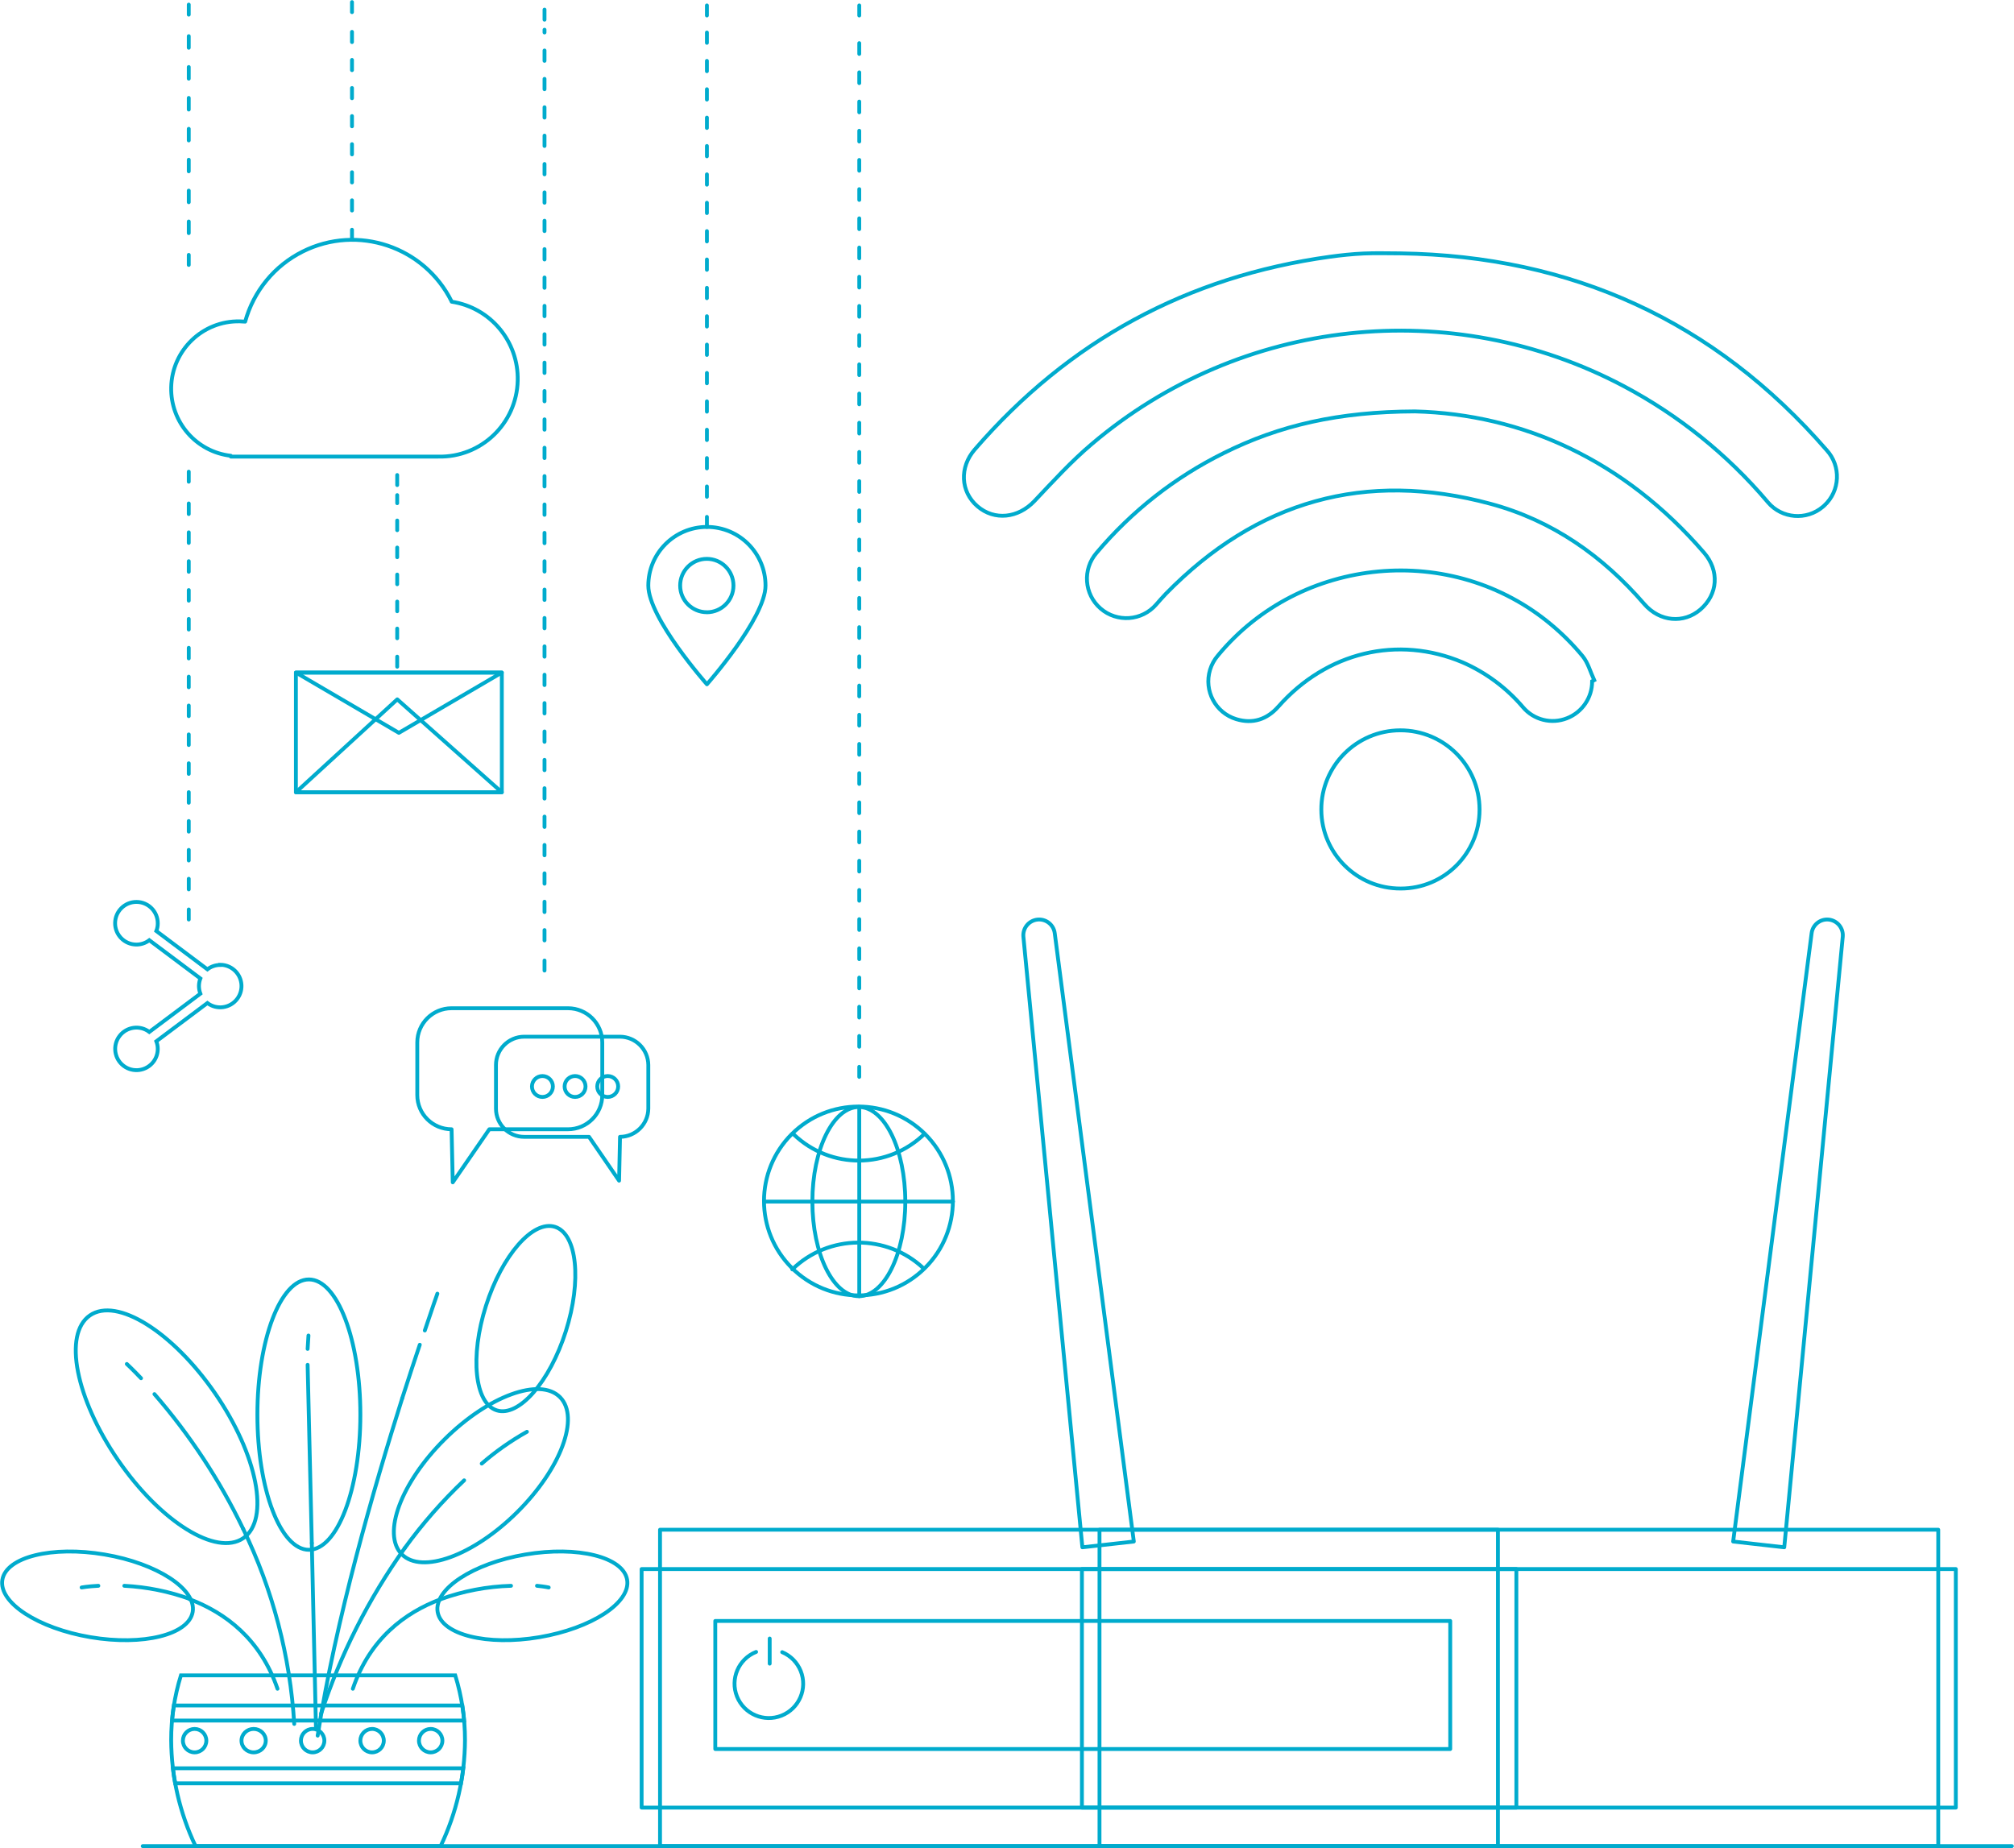 <svg width="2406" height="2208" xmlns="http://www.w3.org/2000/svg" xmlns:xlink="http://www.w3.org/1999/xlink" xml:space="preserve" overflow="hidden"><g transform="translate(-929 -113)"><path d="M2602.37 415.699C2806.34 418.847 2976.89 496.102 3111.07 650.612 3128.69 669.74 3127.43 699.491 3108.25 717.064 3107.74 717.528 3107.23 717.98 3106.7 718.422 3087.14 735.039 3057.78 732.695 3041.12 713.186 3040.84 712.868 3040.58 712.547 3040.31 712.222 2992.42 655.792 2934.2 608.977 2868.74 574.277 2662.86 465.185 2411.06 492.526 2233.54 643.25 2208.87 664.029 2186.92 688.198 2164.68 711.689 2145.25 732.081 2117.04 735.326 2096.69 717.841 2076.34 700.355 2075.08 671.148 2093.44 650.031 2205.81 520.062 2347.26 443.291 2517.78 419.719 2531.13 417.879 2544.58 416.474 2558.09 415.844 2572.8 415.166 2587.61 415.699 2602.37 415.699Z" stroke="#00ABCD" stroke-width="4.583" stroke-miterlimit="8" fill="none" fill-rule="evenodd"/><path d="M2619.26 604.5C2748.13 607.849 2869.33 662.744 2964.64 773.212 2983.46 794.956 2981.28 823.01 2960.37 841.162 2940.53 858.247 2911.87 855.966 2893.39 834.707 2843.63 777.046 2783.34 734.771 2709.81 714.92 2559.99 674.441 2430.44 711.328 2321.8 822.33 2317.77 826.456 2314.04 830.873 2310.21 835.192 2293.17 854.868 2263.42 856.997 2243.76 839.949 2224.1 822.901 2221.97 793.13 2239.01 773.454 2280.92 723.681 2332.65 683.1 2390.96 654.25 2457.85 620.905 2528.51 604.84 2619.26 604.5Z" stroke="#00ABCD" stroke-width="4.583" stroke-miterlimit="8" fill="none" fill-rule="evenodd"/><path d="M2831.03 926.88C2831.08 946.444 2819.11 964.017 2800.92 971.082 2782.39 978.401 2761.28 973.083 2748.4 957.855 2728.77 934.789 2704.16 916.499 2676.45 904.365 2598.87 871.493 2513.77 891.917 2456.22 957.077 2442.59 972.541 2425.57 978.133 2405.89 972.151 2381.01 964.56 2366.98 938.182 2374.55 913.234 2376.47 906.904 2379.7 901.05 2384.02 896.05 2482.55 776.914 2663.79 759.894 2782.35 859.385 2795.9 870.703 2808.38 883.254 2819.63 896.877 2826.18 904.852 2828.99 915.89 2833.5 925.567Z" stroke="#00ABCD" stroke-width="4.583" stroke-miterlimit="8" fill="none" fill-rule="evenodd"/><path d="M2602.29 1174.5C2550.1 1174.66 2507.66 1132.48 2507.5 1080.29 2507.34 1028.1 2549.52 985.66 2601.71 985.5 2653.9 985.341 2696.34 1027.52 2696.5 1079.71 2696.5 1080.02 2696.5 1080.32 2696.5 1080.63 2696.39 1132.56 2654.22 1174.58 2602.29 1174.5Z" stroke="#00ABCD" stroke-width="4.583" stroke-miterlimit="8" fill="none" fill-rule="evenodd"/><path d="M2034.31 1467.99C2078.36 1512.05 2078.36 1583.49 2034.3 1627.55 1990.25 1671.61 1918.81 1671.61 1874.75 1627.55 1830.69 1583.49 1830.69 1512.05 1874.75 1467.99 1918.81 1423.94 1990.25 1423.94 2034.31 1467.99Z" stroke="#00ABCD" stroke-width="4.583" stroke-linecap="round" stroke-linejoin="round" stroke-miterlimit="10" fill="none" fill-rule="evenodd"/><path d="M2010.5 1548.5C2010.5 1610.91 1985.65 1661.5 1955 1661.5 1924.35 1661.5 1899.5 1610.91 1899.5 1548.5 1899.5 1486.09 1924.35 1435.5 1955 1435.5 1985.65 1435.5 2010.5 1486.09 2010.5 1548.5Z" stroke="#00ABCD" stroke-width="4.583" stroke-linecap="round" stroke-linejoin="round" stroke-miterlimit="10" fill="none" fill-rule="evenodd"/><path d="M1877.5 1468.52C1921.34 1510.22 1990.2 1509.77 2033.5 1467.5" stroke="#00ABCD" stroke-width="4.583" stroke-linecap="round" stroke-linejoin="round" stroke-miterlimit="10" fill="none" fill-rule="evenodd"/><path d="M2032.5 1628.44C1988.47 1586.78 1918.95 1587.25 1875.5 1629.5" stroke="#00ABCD" stroke-width="4.583" stroke-linecap="round" stroke-linejoin="round" stroke-miterlimit="10" fill="none" fill-rule="evenodd"/><path d="M1842.5 1548.5 2067.5 1548.5" stroke="#00ABCD" stroke-width="4.583" stroke-linecap="round" stroke-linejoin="round" stroke-miterlimit="10" fill="none" fill-rule="evenodd"/><path d="M1955.5 1435.5 1955.5 1661.5" stroke="#00ABCD" stroke-width="4.583" stroke-linecap="round" stroke-linejoin="round" stroke-miterlimit="10" fill="none" fill-rule="evenodd"/><path d="M1955.5 1399.5 1955.5 1387.5" stroke="#00ABCD" stroke-width="4.583" stroke-linecap="round" stroke-linejoin="round" stroke-miterlimit="10" fill="none" fill-rule="evenodd"/><path d="M1955.5 1363.5 1955.5 144.5" stroke="#00ABCD" stroke-width="4.583" stroke-linecap="round" stroke-linejoin="round" stroke-miterlimit="10" stroke-dasharray="12.859 22.026" fill="none" fill-rule="evenodd"/><path d="M1955.5 131.501 1955.5 119.5" stroke="#00ABCD" stroke-width="4.583" stroke-linecap="round" stroke-linejoin="round" stroke-miterlimit="10" fill="none" fill-rule="evenodd"/><path d="M1773.43 742.5C1734.79 742.554 1703.5 773.933 1703.5 812.624 1703.5 851.447 1773.52 930.5 1773.52 930.5 1773.52 930.5 1843.5 851.35 1843.5 812.624 1843.53 773.923 1812.22 742.527 1773.57 742.5 1773.52 742.5 1773.48 742.5 1773.43 742.5ZM1773.43 844.41C1755.84 844.437 1741.57 830.184 1741.54 812.576 1741.51 794.967 1755.75 780.67 1773.33 780.644 1790.91 780.617 1805.19 794.87 1805.22 812.478 1805.22 812.511 1805.22 812.543 1805.22 812.576 1805.22 830.165 1790.99 844.432 1773.43 844.459Z" stroke="#00ABCD" stroke-width="4.583" stroke-linecap="round" stroke-linejoin="round" stroke-miterlimit="10" fill="none" fill-rule="evenodd"/><path d="M1773.5 742.5 1773.5 730.5" stroke="#00ABCD" stroke-width="4.583" stroke-linecap="round" stroke-linejoin="round" stroke-miterlimit="10" fill="none" fill-rule="evenodd"/><path d="M1773.5 706.5 1773.5 143.5" stroke="#00ABCD" stroke-width="4.583" stroke-linecap="round" stroke-linejoin="round" stroke-miterlimit="10" stroke-dasharray="12.364 21.531" fill="none" fill-rule="evenodd"/><path d="M1773.5 131.501 1773.5 119.5" stroke="#00ABCD" stroke-width="4.583" stroke-linecap="round" stroke-linejoin="round" stroke-miterlimit="10" fill="none" fill-rule="evenodd"/><path d="M1607.44 1317.5 1468.47 1317.5C1445.84 1317.5 1427.5 1335.79 1427.5 1358.35L1427.5 1421.26C1427.5 1443.82 1445.84 1462.1 1468.47 1462.1L1468.47 1462.1 1469.88 1525.5 1513.56 1462.1 1607.53 1462.1C1630.16 1462.1 1648.5 1443.82 1648.5 1421.26L1648.5 1358.35C1648.5 1335.79 1630.16 1317.5 1607.53 1317.5 1607.5 1317.5 1607.47 1317.5 1607.44 1317.5Z" stroke="#00ABCD" stroke-width="4.583" stroke-linecap="round" stroke-linejoin="round" stroke-miterlimit="10" fill="none" fill-rule="evenodd"/><path d="M1555.25 1351.5 1669.7 1351.5C1688.29 1351.63 1703.34 1366.66 1703.5 1385.26L1703.5 1437.4C1703.34 1456 1688.29 1471.03 1669.7 1471.16L1669.7 1471.16 1668.58 1523.5 1632.68 1471.16 1555.25 1471.16C1536.61 1471.16 1521.5 1456.05 1521.5 1437.4L1521.5 1385.26C1521.5 1366.61 1536.61 1351.5 1555.25 1351.5Z" stroke="#00ABCD" stroke-width="4.583" stroke-linecap="round" stroke-linejoin="round" stroke-miterlimit="10" fill="none" fill-rule="evenodd"/><path d="M1589.5 1411C1589.5 1404.1 1583.9 1398.5 1577 1398.5 1570.1 1398.5 1564.5 1404.1 1564.5 1411 1564.5 1417.9 1570.1 1423.5 1577 1423.5 1577.02 1423.5 1577.03 1423.5 1577.05 1423.5 1583.93 1423.47 1589.5 1417.88 1589.5 1411Z" stroke="#00ABCD" stroke-width="4.583" stroke-miterlimit="8" fill="none" fill-rule="evenodd"/><path d="M1628.5 1411C1628.5 1417.9 1622.9 1423.5 1616 1423.5 1609.1 1423.5 1603.5 1417.9 1603.5 1411 1603.5 1404.1 1609.1 1398.5 1616 1398.5 1622.9 1398.5 1628.5 1404.1 1628.5 1411Z" stroke="#00ABCD" stroke-width="4.583" stroke-miterlimit="8" fill="none" fill-rule="evenodd"/><path d="M1667.5 1411C1667.5 1417.9 1661.9 1423.5 1655 1423.5 1648.1 1423.5 1642.5 1417.9 1642.5 1411 1642.5 1404.1 1648.1 1398.5 1655 1398.5 1661.9 1398.5 1667.5 1404.1 1667.5 1411Z" stroke="#00ABCD" stroke-width="4.583" stroke-miterlimit="8" fill="none" fill-rule="evenodd"/><path d="M1579.5 1272.5 1579.5 1260.5" stroke="#00ABCD" stroke-width="4.583" stroke-linecap="round" stroke-linejoin="round" stroke-miterlimit="10" fill="none" fill-rule="evenodd"/><path d="M1579.5 1236.5 1579.5 148.5" stroke="#00ABCD" stroke-width="4.583" stroke-linecap="round" stroke-linejoin="round" stroke-miterlimit="10" stroke-dasharray="12.365 21.532" fill="none" fill-rule="evenodd"/><path d="M1579.5 136.5 1579.5 124.5" stroke="#00ABCD" stroke-width="4.583" stroke-linecap="round" stroke-linejoin="round" stroke-miterlimit="10" fill="none" fill-rule="evenodd"/><path d="M1282.5 916.5 1528.5 916.5 1528.5 1059.5 1282.5 1059.5Z" stroke="#00ABCD" stroke-width="4.583" stroke-linecap="round" stroke-linejoin="round" stroke-miterlimit="10" fill="none" fill-rule="evenodd"/><path d="M1282.5 1059.5 1403.58 948.5 1528.5 1059.5 1282.5 1059.5Z" stroke="#00ABCD" stroke-width="4.583" stroke-linecap="round" stroke-linejoin="round" stroke-miterlimit="10" fill="none" fill-rule="evenodd"/><path d="M1282.5 916.5 1405.52 988.5 1528.5 916.5 1282.5 916.5Z" stroke="#00ABCD" stroke-width="4.583" stroke-linecap="round" stroke-linejoin="round" stroke-miterlimit="10" fill="none" fill-rule="evenodd"/><path d="M1403.5 909.5 1403.5 897.5" stroke="#00ABCD" stroke-width="4.583" stroke-linecap="round" stroke-linejoin="round" stroke-miterlimit="10" fill="none" fill-rule="evenodd"/><path d="M1403.5 875.5 1403.5 704.5" stroke="#00ABCD" stroke-width="4.583" stroke-linecap="round" stroke-linejoin="round" stroke-miterlimit="10" stroke-dasharray="11.553 20.719" fill="none" fill-rule="evenodd"/><path d="M1403.5 692.5 1403.5 680.5" stroke="#00ABCD" stroke-width="4.583" stroke-linecap="round" stroke-linejoin="round" stroke-miterlimit="10" fill="none" fill-rule="evenodd"/><path d="M1468.58 473.253C1435.89 407.469 1356.22 380.717 1290.63 413.501 1256.89 430.362 1231.9 460.814 1221.89 497.256 1219.76 497.256 1217.63 496.916 1215.49 496.916 1171.14 495.991 1134.44 531.302 1133.52 575.785 1132.66 617.383 1163.52 652.796 1204.74 657.502L1204.74 658.474 1452.54 658.474C1503.77 659.683 1546.27 619.015 1547.47 567.641 1548.57 520.798 1514.77 480.444 1468.58 473.447Z" stroke="#00ABCD" stroke-width="4.583" stroke-linecap="round" stroke-linejoin="round" stroke-miterlimit="10" fill="none" fill-rule="evenodd"/><path d="M1349.5 399.5 1349.5 387.5" stroke="#00ABCD" stroke-width="4.583" stroke-linecap="round" stroke-linejoin="round" stroke-miterlimit="10" fill="none" fill-rule="evenodd"/><path d="M1349.5 364.5 1349.5 139.5" stroke="#00ABCD" stroke-width="4.583" stroke-linecap="round" stroke-linejoin="round" stroke-miterlimit="10" stroke-dasharray="12.186 21.353" fill="none" fill-rule="evenodd"/><path d="M1349.5 127.5 1349.5 115.5" stroke="#00ABCD" stroke-width="4.583" stroke-linecap="round" stroke-linejoin="round" stroke-miterlimit="10" fill="none" fill-rule="evenodd"/><path d="M1192.1 1265.79C1186.55 1265.81 1181.16 1267.64 1176.75 1271.02L1115.76 1225.26C1116.9 1222.38 1117.47 1219.31 1117.46 1216.21 1117.59 1202.14 1106.29 1190.63 1092.22 1190.5 1078.15 1190.37 1066.64 1201.66 1066.5 1215.72 1066.37 1229.79 1077.67 1241.3 1091.74 1241.43 1097.38 1241.49 1102.88 1239.66 1107.38 1236.25L1168.37 1281.96C1167.26 1284.87 1166.69 1287.95 1166.67 1291.06 1166.68 1294.16 1167.26 1297.22 1168.37 1300.11L1107.38 1345.82C1096.19 1337.34 1080.24 1339.54 1071.76 1350.73 1063.27 1361.92 1065.48 1377.87 1076.67 1386.34 1087.87 1394.82 1103.82 1392.62 1112.3 1381.43 1115.64 1377.02 1117.45 1371.64 1117.46 1366.1 1117.47 1362.99 1116.89 1359.9 1115.76 1357L1176.75 1311.3C1187.96 1319.76 1203.9 1317.53 1212.36 1306.33 1220.83 1295.12 1218.6 1279.18 1207.39 1270.73 1202.99 1267.4 1197.62 1265.6 1192.1 1265.59Z" stroke="#00ABCD" stroke-width="4.583" stroke-miterlimit="8" fill="none" fill-rule="evenodd"/><path d="M1154.5 429.5 1154.5 417.5" stroke="#00ABCD" stroke-width="4.583" stroke-linecap="round" stroke-linejoin="round" stroke-miterlimit="10" fill="none" fill-rule="evenodd"/><path d="M1154.5 391.5 1154.5 143.5" stroke="#00ABCD" stroke-width="4.583" stroke-linecap="round" stroke-linejoin="round" stroke-miterlimit="10" stroke-dasharray="13.87 23.037" fill="none" fill-rule="evenodd"/><path d="M1154.5 130.5 1154.5 118.5" stroke="#00ABCD" stroke-width="4.583" stroke-linecap="round" stroke-linejoin="round" stroke-miterlimit="10" fill="none" fill-rule="evenodd"/><path d="M1154.5 1211.5 1154.5 1199.5" stroke="#00ABCD" stroke-width="4.583" stroke-linecap="round" stroke-linejoin="round" stroke-miterlimit="10" fill="none" fill-rule="evenodd"/><path d="M1154.5 1175.5 1154.5 700.5" stroke="#00ABCD" stroke-width="4.583" stroke-linecap="round" stroke-linejoin="round" stroke-miterlimit="10" stroke-dasharray="12.662 21.829" fill="none" fill-rule="evenodd"/><path d="M1154.5 688.5 1154.5 676.5" stroke="#00ABCD" stroke-width="4.583" stroke-linecap="round" stroke-linejoin="round" stroke-miterlimit="10" fill="none" fill-rule="evenodd"/><path d="M1592.05 1578.68C1618.41 1587.06 1624.19 1642.92 1604.95 1703.45 1585.71 1763.98 1548.75 1806.26 1522.39 1797.89 1496.03 1789.51 1490.26 1733.65 1509.5 1673.12 1528.73 1612.58 1565.7 1570.3 1592.05 1578.68Z" stroke="#00ABCD" stroke-width="4.583" stroke-miterlimit="8" fill="none" fill-rule="evenodd"/><path d="M1359.5 1803C1359.5 1892.19 1331.97 1964.5 1298 1964.5 1264.03 1964.5 1236.5 1892.19 1236.5 1803 1236.5 1713.81 1264.03 1641.5 1298 1641.5 1331.97 1641.5 1359.5 1713.81 1359.5 1803Z" stroke="#00ABCD" stroke-width="4.583" stroke-miterlimit="8" fill="none" fill-rule="evenodd"/><path d="M1037.13 2068.9C974.33 2058.27 927.191 2027.54 931.813 2000.3 936.434 1973.06 991.113 1959.52 1053.87 1970.1 1116.62 1980.68 1163.81 2011.47 1159.19 2038.7 1154.57 2065.94 1099.89 2079.48 1037.13 2068.9Z" stroke="#00ABCD" stroke-width="4.583" stroke-miterlimit="8" fill="none" fill-rule="evenodd"/><path d="M1546.76 1919.64C1494.54 1971.45 1432.83 1993.94 1408.95 1969.81 1385.06 1945.67 1408.03 1884.17 1460.24 1832.36 1512.46 1780.55 1574.17 1758.06 1598.05 1782.19 1621.94 1806.33 1598.97 1867.83 1546.76 1919.64Z" stroke="#00ABCD" stroke-width="4.583" stroke-miterlimit="8" fill="none" fill-rule="evenodd"/><path d="M1185.95 1777.58C1236.58 1851.09 1251.77 1928.54 1219.64 1950.59 1187.5 1972.65 1120.7 1931.01 1070.07 1857.41 1019.44 1783.8 1004.2 1706.79 1036.38 1684.49 1068.57 1662.19 1135.27 1704.12 1185.95 1777.58Z" stroke="#00ABCD" stroke-width="4.583" stroke-miterlimit="8" fill="none" fill-rule="evenodd"/><path d="M1301.5 1956.5 1306.5 2178.5" stroke="#00ABCD" stroke-width="4.583" stroke-linecap="round" stroke-miterlimit="8" fill="none" fill-rule="evenodd"/><path d="M1296.5 1743.5 1301.5 1956.5" stroke="#00ABCD" stroke-width="4.583" stroke-linecap="round" stroke-miterlimit="8" fill="none" fill-rule="evenodd"/><path d="M1297.5 1708.5 1296.5 1724.5" stroke="#00ABCD" stroke-width="4.583" stroke-linecap="round" stroke-miterlimit="8" fill="none" fill-rule="evenodd"/><path d="M1219.5 1939.5C1254.92 2012.44 1275.64 2091.6 1280.5 2172.5" stroke="#00ABCD" stroke-width="4.583" stroke-linecap="round" stroke-miterlimit="8" fill="none" fill-rule="evenodd"/><path d="M1113.5 1778.5C1155.85 1827.27 1191.49 1881.41 1219.5 1939.5" stroke="#00ABCD" stroke-width="4.583" stroke-linecap="round" stroke-miterlimit="8" fill="none" fill-rule="evenodd"/><path d="M1080.5 1742.5C1080.5 1742.5 1086.92 1748.38 1097.5 1759.5" stroke="#00ABCD" stroke-width="4.583" stroke-linecap="round" stroke-miterlimit="8" fill="none" fill-rule="evenodd"/><path d="M1412.5 1962.5C1369.24 2023.02 1335.52 2089.79 1312.5 2160.5" stroke="#00ABCD" stroke-width="4.583" stroke-linecap="round" stroke-miterlimit="8" fill="none" fill-rule="evenodd"/><path d="M1483.5 1881.5C1457.36 1906.26 1433.59 1933.38 1412.5 1962.5" stroke="#00ABCD" stroke-width="4.583" stroke-linecap="round" stroke-miterlimit="8" fill="none" fill-rule="evenodd"/><path d="M1558.5 1823.5C1539.23 1834.31 1521.14 1847.04 1504.5 1861.5" stroke="#00ABCD" stroke-width="4.583" stroke-linecap="round" stroke-miterlimit="8" fill="none" fill-rule="evenodd"/><path d="M1409.5 1783.5C1375.59 1890.69 1329.81 2049.02 1308.5 2186.5" stroke="#00ABCD" stroke-width="4.583" stroke-linecap="round" stroke-miterlimit="8" fill="none" fill-rule="evenodd"/><path d="M1430.5 1719.5C1424.37 1737.71 1417.25 1759.29 1409.5 1783.5" stroke="#00ABCD" stroke-width="4.583" stroke-linecap="round" stroke-miterlimit="8" fill="none" fill-rule="evenodd"/><path d="M1451.5 1658.5C1451.5 1658.5 1445.75 1674.73 1436.5 1702.5" stroke="#00ABCD" stroke-width="4.583" stroke-linecap="round" stroke-miterlimit="8" fill="none" fill-rule="evenodd"/><path d="M1155.5 2023.5C1198.36 2039.76 1240.14 2071.12 1260.5 2130.5" stroke="#00ABCD" stroke-width="4.583" stroke-linecap="round" stroke-miterlimit="8" fill="none" fill-rule="evenodd"/><path d="M1077.5 2007.5C1104.49 2008.88 1131.12 2014.27 1156.5 2023.5" stroke="#00ABCD" stroke-width="4.583" stroke-linecap="round" stroke-miterlimit="8" fill="none" fill-rule="evenodd"/><path d="M1026.5 2009.5C1026.5 2009.5 1034.04 2008.12 1046.5 2007.5" stroke="#00ABCD" stroke-width="4.583" stroke-linecap="round" stroke-miterlimit="8" fill="none" fill-rule="evenodd"/><path d="M1573.33 2068.9C1635.86 2058.27 1682.79 2027.54 1678.19 2000.3 1673.59 1973.06 1619.15 1959.52 1556.62 1970.1 1494.09 1980.68 1447.21 2011.47 1451.81 2038.7 1456.41 2065.94 1510.8 2079.48 1573.33 2068.9Z" stroke="#00ABCD" stroke-width="4.583" stroke-miterlimit="8" fill="none" fill-rule="evenodd"/><path d="M1455.5 2023.5C1412.71 2039.5 1370.79 2070.77 1350.5 2130.5" stroke="#00ABCD" stroke-width="4.583" stroke-linecap="round" stroke-miterlimit="8" fill="none" fill-rule="evenodd"/><path d="M1539.5 2007.5C1510.84 2008.32 1482.49 2013.72 1455.5 2023.5" stroke="#00ABCD" stroke-width="4.583" stroke-linecap="round" stroke-miterlimit="8" fill="none" fill-rule="evenodd"/><path d="M1584.5 2009.5C1584.5 2009.5 1579.48 2008.38 1570.5 2007.5" stroke="#00ABCD" stroke-width="4.583" stroke-linecap="round" stroke-miterlimit="8" fill="none" fill-rule="evenodd"/><path d="M1455.39 2318.5C1474.33 2278.95 1484.28 2235.71 1484.5 2191.88 1484.53 2165.65 1480.6 2139.57 1472.86 2114.5L1145.15 2114.5C1137.37 2139.56 1133.45 2165.65 1133.5 2191.88 1133.75 2235.71 1143.69 2278.94 1162.61 2318.5Z" stroke="#00ABCD" stroke-width="4.583" stroke-miterlimit="8" fill="none" fill-rule="evenodd"/><path d="M1136.68 2150.5C1135.76 2156.42 1135.03 2162.39 1134.5 2168.5L1483.5 2168.5C1482.97 2162.39 1482.24 2156.42 1481.32 2150.5Z" stroke="#00ABCD" stroke-width="4.583" stroke-miterlimit="8" fill="none" fill-rule="evenodd"/><path d="M1479.73 2243.5C1480.8 2237.53 1481.77 2231.52 1482.5 2225.5L1135.5 2225.5C1136.23 2231.52 1137.15 2237.53 1138.27 2243.5Z" stroke="#00ABCD" stroke-width="4.583" stroke-miterlimit="8" fill="none" fill-rule="evenodd"/><path d="M1175.5 2192.5C1175.5 2200.23 1169.23 2206.5 1161.5 2206.5 1153.77 2206.5 1147.5 2200.23 1147.5 2192.5 1147.5 2184.77 1153.77 2178.5 1161.5 2178.5 1169.22 2178.53 1175.47 2184.78 1175.5 2192.5Z" stroke="#00ABCD" stroke-width="4.583" stroke-miterlimit="8" fill="none" fill-rule="evenodd"/><path d="M1246.5 2192.5C1246.5 2200.23 1240.01 2206.5 1232 2206.5 1223.99 2206.5 1217.5 2200.23 1217.5 2192.5 1217.5 2184.77 1223.99 2178.5 1232 2178.5 1240.01 2178.5 1246.5 2184.77 1246.5 2192.5Z" stroke="#00ABCD" stroke-width="4.583" stroke-miterlimit="8" fill="none" fill-rule="evenodd"/><path d="M1316.5 2192.5C1316.5 2200.23 1310.23 2206.5 1302.5 2206.5 1294.77 2206.5 1288.5 2200.23 1288.5 2192.5 1288.5 2184.77 1294.77 2178.5 1302.5 2178.5 1310.23 2178.5 1316.5 2184.77 1316.5 2192.5Z" stroke="#00ABCD" stroke-width="4.583" stroke-miterlimit="8" fill="none" fill-rule="evenodd"/><path d="M1387.5 2192.5C1387.5 2200.23 1381.23 2206.5 1373.5 2206.5 1365.77 2206.5 1359.5 2200.23 1359.5 2192.5 1359.5 2184.77 1365.77 2178.5 1373.5 2178.5 1381.23 2178.5 1387.5 2184.77 1387.5 2192.5Z" stroke="#00ABCD" stroke-width="4.583" stroke-miterlimit="8" fill="none" fill-rule="evenodd"/><path d="M1457.5 2192.5C1457.5 2200.23 1451.23 2206.5 1443.5 2206.5 1435.77 2206.5 1429.5 2200.23 1429.5 2192.5 1429.5 2184.77 1435.77 2178.5 1443.5 2178.5 1451.23 2178.5 1457.5 2184.77 1457.5 2192.5Z" stroke="#00ABCD" stroke-width="4.583" stroke-miterlimit="8" fill="none" fill-rule="evenodd"/><path d="M3113.88 1211.62 3113.88 1211.62C3103.72 1210.45 3094.51 1217.7 3093.23 1227.88L2999.5 1954.61 3060.53 1961.5 3130.42 1232.1C3131.38 1221.9 3124.03 1212.79 3113.88 1211.62Z" stroke="#00ABCD" stroke-width="4.583" stroke-linecap="round" stroke-linejoin="round" stroke-miterlimit="10" fill="none" fill-rule="evenodd"/><path d="M2168.24 1211.62 2168.24 1211.62C2178.47 1210.45 2187.74 1217.7 2189.03 1227.88L2283.5 1954.61 2222.05 1961.5 2151.59 1232.1C2150.62 1221.9 2158.02 1212.79 2168.24 1211.62Z" stroke="#00ABCD" stroke-width="4.583" stroke-linecap="round" stroke-linejoin="round" stroke-miterlimit="10" fill="none" fill-rule="evenodd"/><path d="M3222.22 1940.5C3234.53 1940.5 3244.5 1940.5 3244.5 1940.5L3244.5 2318.5C3244.5 2318.5 3234.53 2318.5 3222.22 2318.5L2264.78 2318.5C2252.47 2318.5 2242.5 2318.5 2242.5 2318.5L2242.5 1940.5C2242.5 1940.5 2252.47 1940.5 2264.78 1940.5Z" stroke="#00ABCD" stroke-width="4.583" stroke-linecap="round" stroke-linejoin="round" stroke-miterlimit="10" fill="none" fill-rule="evenodd"/><path d="M3245.27 1987.5C3256.44 1987.5 3265.5 1987.5 3265.5 1987.5L3265.5 2272.5C3265.5 2272.5 3256.44 2272.5 3245.27 2272.5L2241.73 2272.5C2230.56 2272.5 2221.5 2272.5 2221.5 2272.5L2221.5 1987.5C2221.5 1987.5 2230.56 1987.5 2241.73 1987.5Z" stroke="#00ABCD" stroke-width="4.583" stroke-linecap="round" stroke-linejoin="round" stroke-miterlimit="10" fill="none" fill-rule="evenodd"/><path d="M2696.24 1940.5C2708.54 1940.5 2718.5 1940.5 2718.5 1940.5L2718.5 2318.5C2718.5 2318.5 2708.54 2318.5 2696.24 2318.5L1739.76 2318.5C1727.46 2318.5 1717.5 2318.5 1717.5 2318.5L1717.5 1940.5C1717.5 1940.5 1727.46 1940.5 1739.76 1940.5Z" stroke="#00ABCD" stroke-width="4.583" stroke-linecap="round" stroke-linejoin="round" stroke-miterlimit="10" fill="none" fill-rule="evenodd"/><path d="M2720.25 1987.5C2731.43 1987.5 2740.5 1987.5 2740.5 1987.5L2740.5 2272.5C2740.5 2272.5 2731.43 2272.5 2720.25 2272.5L1715.75 2272.5C1704.57 2272.5 1695.5 2272.5 1695.5 2272.5L1695.5 1987.5C1695.5 1987.5 1704.57 1987.5 1715.75 1987.5Z" stroke="#00ABCD" stroke-width="4.583" stroke-linecap="round" stroke-linejoin="round" stroke-miterlimit="10" fill="none" fill-rule="evenodd"/><path d="M2637.18 2049.5C2650.61 2049.5 2661.5 2049.5 2661.5 2049.5L2661.5 2202.5C2661.5 2202.5 2650.61 2202.5 2637.18 2202.5L1807.82 2202.5C1794.39 2202.5 1783.5 2202.5 1783.5 2202.5L1783.5 2049.5C1783.5 2049.5 1794.39 2049.5 1807.82 2049.5Z" stroke="#00ABCD" stroke-width="4.583" stroke-linecap="round" stroke-linejoin="round" stroke-miterlimit="10" fill="none" fill-rule="evenodd"/><path d="M1832.27 2086.5C1811.25 2094.9 1801.03 2118.74 1809.44 2139.75 1817.85 2160.75 1841.71 2170.96 1862.73 2162.56 1883.75 2154.15 1893.97 2130.31 1885.56 2109.31 1881.49 2099.16 1873.53 2091.05 1863.44 2086.79" stroke="#00ABCD" stroke-width="4.583" stroke-linecap="round" stroke-miterlimit="8" fill="none" fill-rule="evenodd"/><path d="M1848.5 2070.5 1848.5 2100.5" stroke="#00ABCD" stroke-width="4.583" stroke-linecap="round" stroke-miterlimit="8" fill="none" fill-rule="evenodd"/><path d="M1099.5 2318.5 3332.5 2318.5" stroke="#00ABCD" stroke-width="4.583" stroke-linecap="round" stroke-linejoin="round" stroke-miterlimit="10" fill="none" fill-rule="evenodd"/></g></svg>